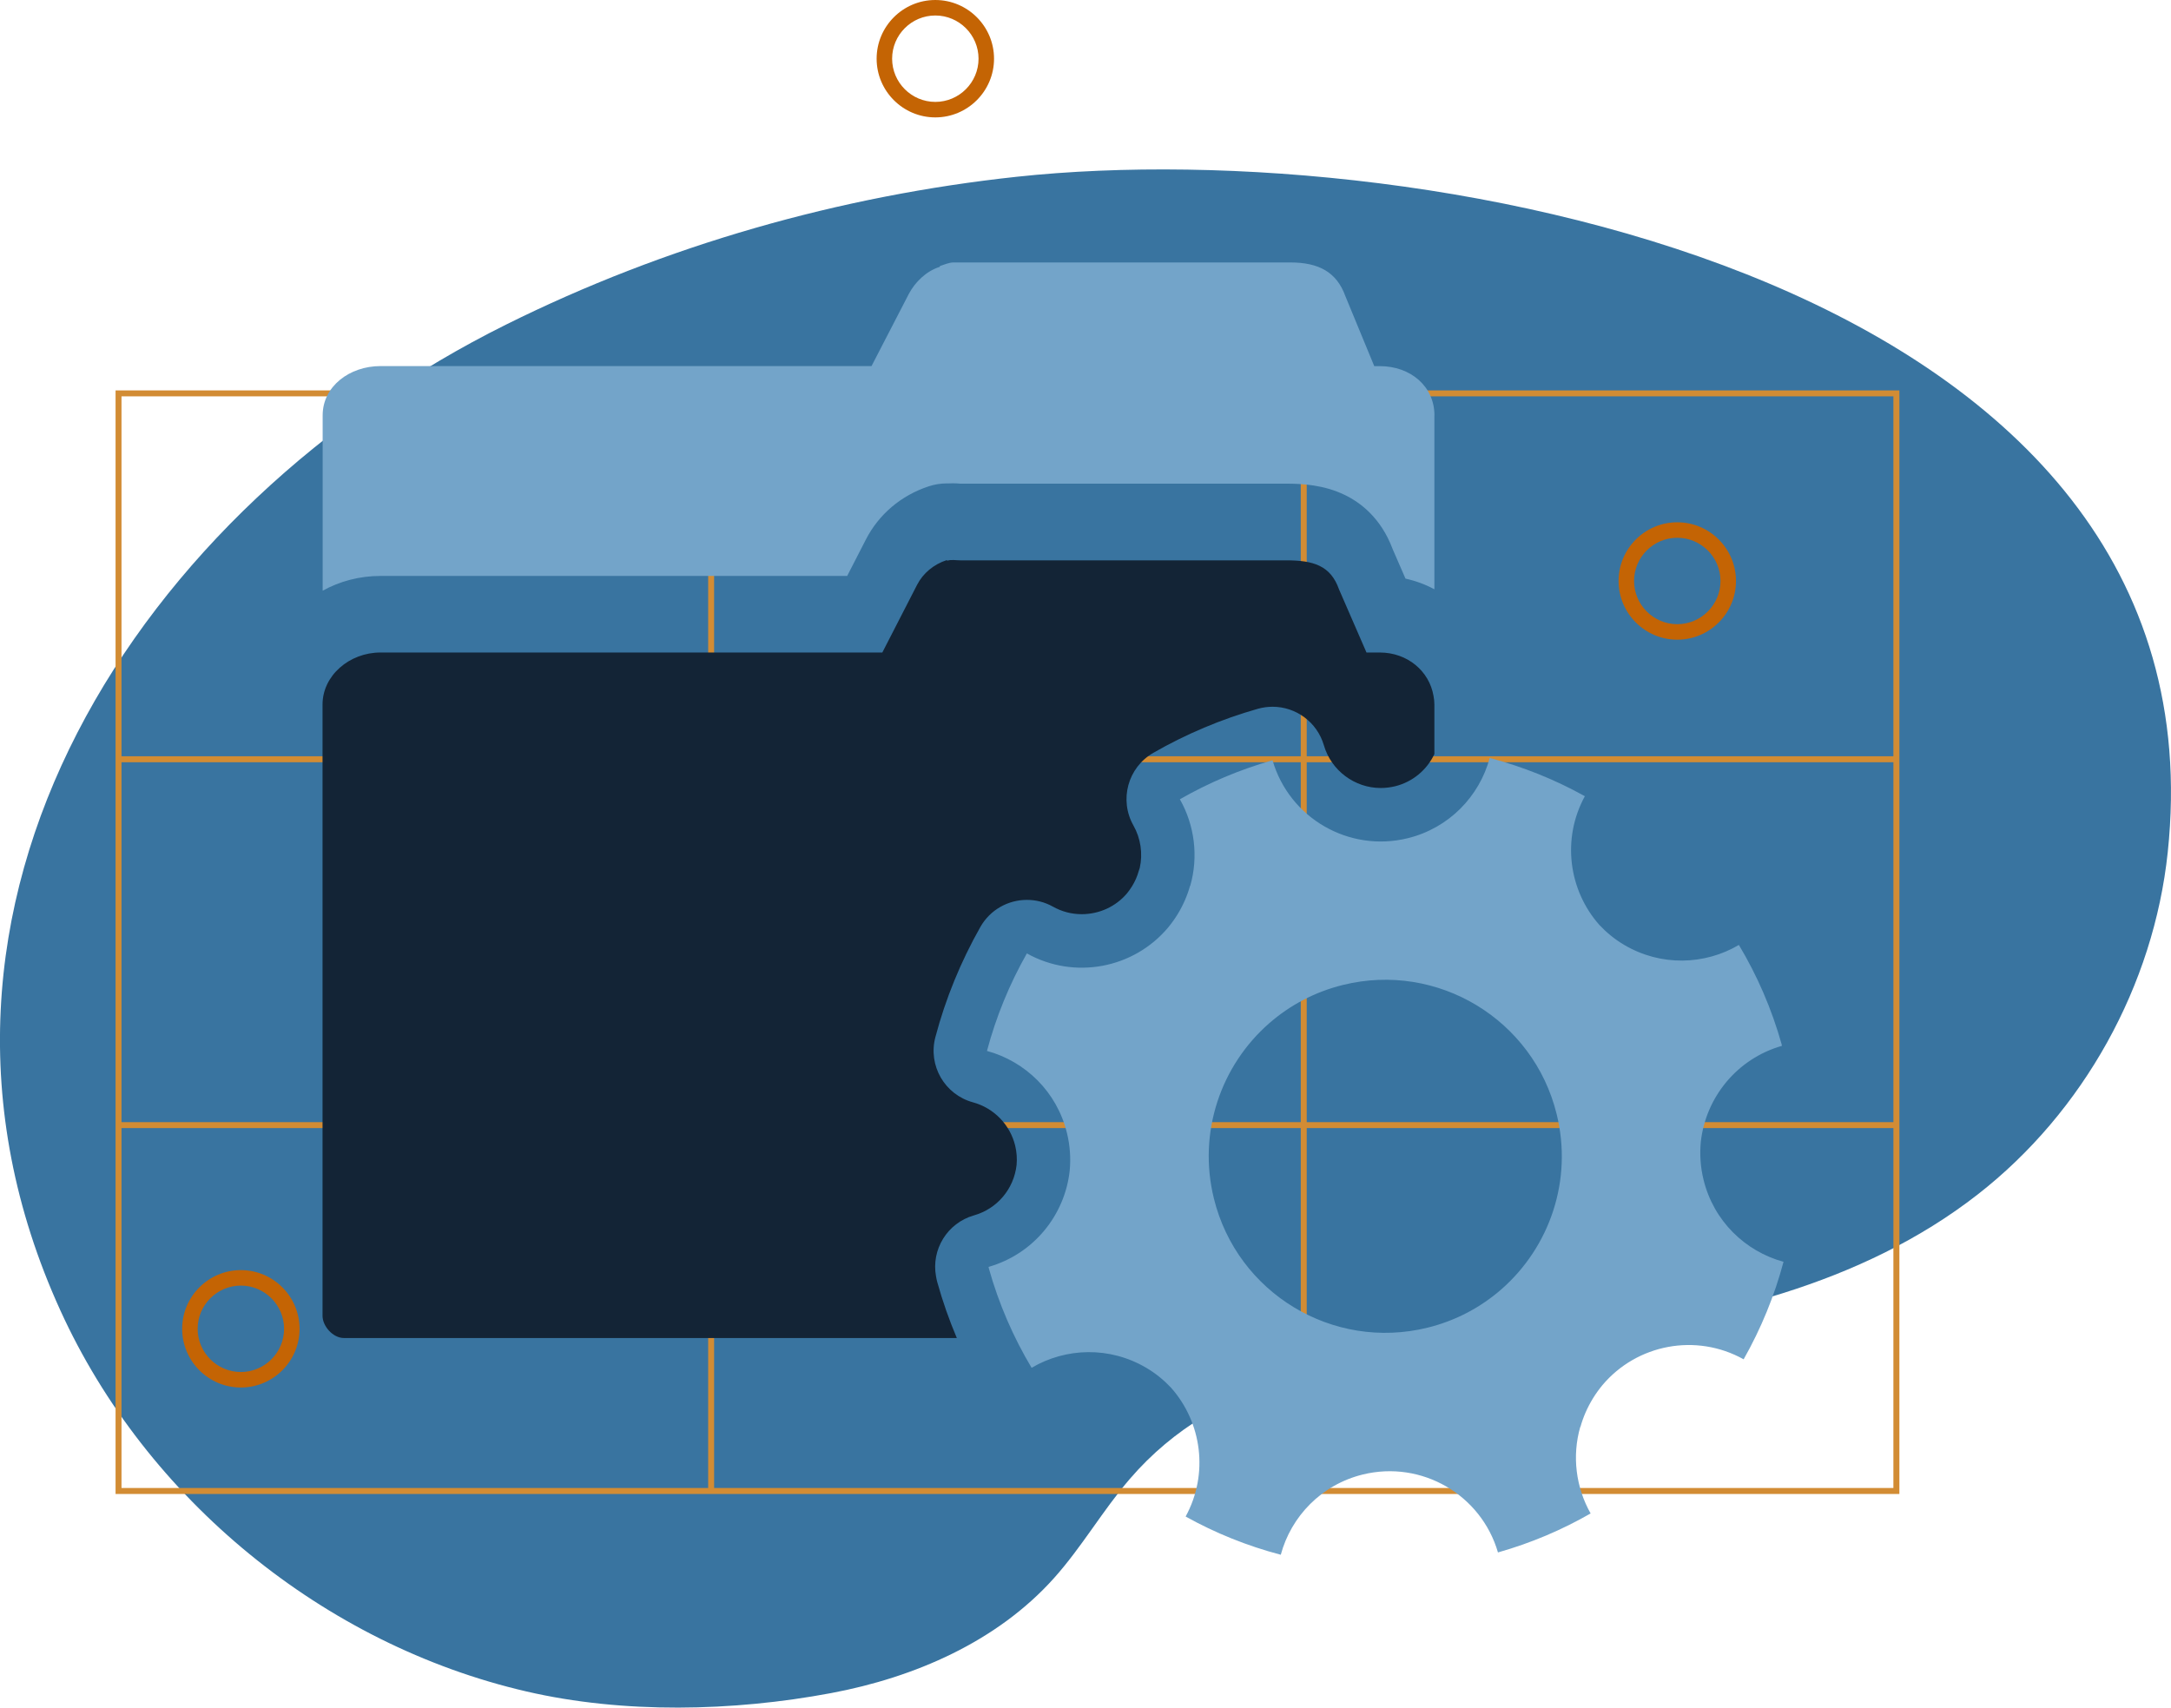 <?xml version="1.0" encoding="UTF-8"?>
<svg xmlns="http://www.w3.org/2000/svg" id="Layer_2" viewBox="0 0 365.76 287.72">
  <defs>
    <style>.cls-1{fill:#c46404;}.cls-1,.cls-2,.cls-3,.cls-4,.cls-5{stroke-width:0px;}.cls-2{fill:#3974a0;}.cls-3{fill:#73a4c9;}.cls-4{fill:#132436;}.cls-5{fill:#d28c34;}</style>
  </defs>
  <g id="Layer_3">
    <path class="cls-2" d="M217.22,232.22c14.76-4.7,31.31-5.42,46.44-7.09,24.68-2.72,49.96-8.61,69.54-23.88,17.81-13.89,29.64-35.19,32.01-57.64,10.18-96.22-124.38-121.3-193.89-113.83-29.85,3.21-59.18,11.54-86.08,24.92C23.94,85.16-21.01,152.29,10.15,220.75c14.51,31.89,44.4,56.34,78.53,64.24,16.35,3.79,34.81,3.38,51.33.28,14.09-2.64,27.98-8.68,37.55-19.36,4.69-5.23,8.21-11.41,12.79-16.73,7.4-8.61,16.71-13.73,26.87-16.96Z"></path>
    <path class="cls-5" d="M220.15,65.78H19.47v185.94h300.53V65.78h-99.84ZM120.31,66.78h98.84v60.64h-98.84v-60.64ZM219.15,189.07h-98.84v-60.64h98.84v60.64ZM20.47,66.78h98.84v60.64H20.47v-60.64ZM20.47,128.43h98.84v60.64H20.47v-60.64ZM119.31,250.71H20.47v-60.64h98.84v60.64ZM219.15,250.71h-98.84v-60.64h98.84v60.64ZM318.99,250.71h-98.84v-60.64h98.84v60.64ZM318.99,189.07h-98.84v-60.64h98.84v60.64ZM220.15,127.42v-60.64h98.84v60.64h-98.84Z"></path>
    <path class="cls-1" d="M40.58,233.78c-5.45,0-9.89-4.44-9.89-9.89s4.44-9.89,9.89-9.89,9.89,4.44,9.89,9.89-4.44,9.89-9.89,9.89ZM40.58,216.61c-4.02,0-7.28,3.27-7.28,7.28s3.27,7.28,7.28,7.28,7.28-3.27,7.28-7.28-3.27-7.28-7.28-7.28Z"></path>
    <path class="cls-1" d="M157.58,19.78c-5.45,0-9.89-4.44-9.89-9.89s4.44-9.89,9.89-9.89,9.89,4.44,9.89,9.89-4.44,9.89-9.89,9.89ZM157.58,2.61c-4.02,0-7.28,3.27-7.28,7.28s3.27,7.28,7.28,7.28,7.28-3.27,7.28-7.28-3.27-7.28-7.28-7.28Z"></path>
    <path class="cls-1" d="M282.58,107.78c-5.45,0-9.89-4.44-9.89-9.89s4.44-9.89,9.89-9.89,9.89,4.44,9.89,9.89-4.44,9.89-9.89,9.89ZM282.58,90.61c-4.02,0-7.28,3.27-7.28,7.28s3.27,7.28,7.28,7.28,7.28-3.27,7.28-7.28-3.27-7.28-7.28-7.28Z"></path>
  </g>
  <g id="Layer_4">
    <path class="cls-3" d="M241.66,69.96v29.33c-1.5-.81-3.14-1.42-4.87-1.8l-2.17-4.99c-1.96-5.25-5.46-7.86-8.09-9.12-3.47-1.68-7.1-1.89-9.88-1.89h-54.89c-.3-.03-.76-.06-1.3-.06-.19,0-.39,0-.58.02-.11,0-.22,0-.34,0h-.02c-1.03,0-2.06.16-3.05.49-4.66,1.53-8.43,4.73-10.61,9l-3.13,6.1h-78.62c-3.55,0-6.89.9-9.75,2.49v-29.55c0-4.87,4.51-8.3,9.75-8.3h82.72l6.29-12.17c1.04-1.96,2.9-3.82,5.18-4.54.03,0,.06-.16.09-.16.72-.22,1.48-.59,2.25-.59h56.75c4.76,0,7.8,1.6,9.27,5.67l4.87,11.8h.92c5.23,0,9.22,3.43,9.22,8.3Z"></path>
    <path class="cls-4" d="M241.66,118.7v8.35c-1.26,2.69-3.69,4.71-6.63,5.43-.8.19-1.61.29-2.41.29-4.41,0-8.35-2.96-9.58-7.2-1.15-3.93-4.74-6.49-8.64-6.49-.82,0-1.64.11-2.47.34-6.19,1.76-12.12,4.26-17.63,7.43-4.29,2.46-5.78,7.93-3.34,12.24,1.22,2.16,1.6,4.74,1.06,7.15-.07.18-.12.36-.18.54-.24.88-.62,1.74-1.11,2.53-.26.43-.55.83-.86,1.21-1.87,2.22-4.66,3.51-7.63,3.51-1.71,0-3.34-.43-4.85-1.27-1.39-.78-2.89-1.14-4.38-1.14-3.14,0-6.18,1.64-7.84,4.56-3.31,5.85-5.87,12.09-7.58,18.56-1.27,4.78,1.56,9.69,6.33,10.99,3.52.96,6.24,3.75,7.11,7.29.26,1.08.34,2.18.24,3.27-.46,4.05-3.27,7.38-7.19,8.49-4.49,1.28-7.22,5.77-6.38,10.28.05.34.13.68.22,1.01.89,3.2,1.99,6.32,3.28,9.37H57.93c-1.85,0-3.59-2.01-3.59-3.73v-103.01c0-4.87,4.52-8.76,9.76-8.76h84.55l5.85-11.39c1-1.96,2.81-3.47,5.01-4.18.03,0,.06.1.08.1.7-.22,1.44-.06,2.17-.06h54.88c4.59,0,7.53.84,8.96,4.91l4.62,10.62h2.22c4.69,0,8.36,3.14,9.07,7.3.09.47.15.96.15,1.46Z"></path>
    <path class="cls-3" d="M287,198.75c-.52-2.12-.65-4.25-.46-6.31.81-7.5,6.07-14.06,13.68-16.23-.02-.07-.04-.13-.06-.2,0,0,.02,0,.02,0-1.69-6.03-4.14-11.65-7.22-16.8-5.77,3.4-13.16,3.64-19.33-.01-1.58-.93-2.96-2.07-4.16-3.34-5.2-5.86-6.38-14.54-2.46-21.71-5.04-2.8-10.42-4.97-16.03-6.44-1.74,6.46-6.85,11.81-13.81,13.52-9.93,2.44-19.96-3.41-22.78-13.13-5.57,1.58-10.79,3.8-15.61,6.57,2.48,4.38,3.16,9.66,1.74,14.6l-.02-.04c-.46,1.65-1.16,3.27-2.1,4.81-.49.8-1.04,1.56-1.62,2.26-5.79,6.88-15.77,8.81-23.78,4.34-2.92,5.15-5.19,10.67-6.72,16.43,6.46,1.76,11.79,6.88,13.48,13.85.52,2.12.65,4.25.46,6.31-.81,7.5-6.07,14.06-13.68,16.23.02.07.04.13.06.2,0,0-.02,0-.02,0,1.69,6.03,4.14,11.65,7.22,16.8,5.77-3.4,13.16-3.64,19.33.01,1.58.93,2.96,2.07,4.16,3.34,5.2,5.86,6.38,14.54,2.46,21.71,5.03,2.8,10.42,4.97,16.03,6.44,1.74-6.46,6.85-11.81,13.81-13.52,9.93-2.44,19.96,3.41,22.78,13.13,5.57-1.58,10.79-3.8,15.61-6.57-2.48-4.38-3.16-9.66-1.74-14.6l.02.04c.46-1.65,1.16-3.27,2.1-4.81.49-.8,1.04-1.56,1.62-2.26,5.79-6.88,15.77-8.81,23.78-4.34,2.92-5.15,5.19-10.67,6.72-16.43-6.46-1.76-11.79-6.88-13.48-13.85ZM240.5,223.7c-15.95,3.93-32.07-5.82-35.99-21.77-2.75-11.18,1.21-22.43,9.32-29.52,3.46-3.02,7.67-5.29,12.44-6.46,15.95-3.93,32.07,5.82,35.99,21.77,2.75,11.18-1.21,22.43-9.32,29.52-3.46,3.02-7.67,5.29-12.44,6.46Z"></path>
  </g>
</svg>
